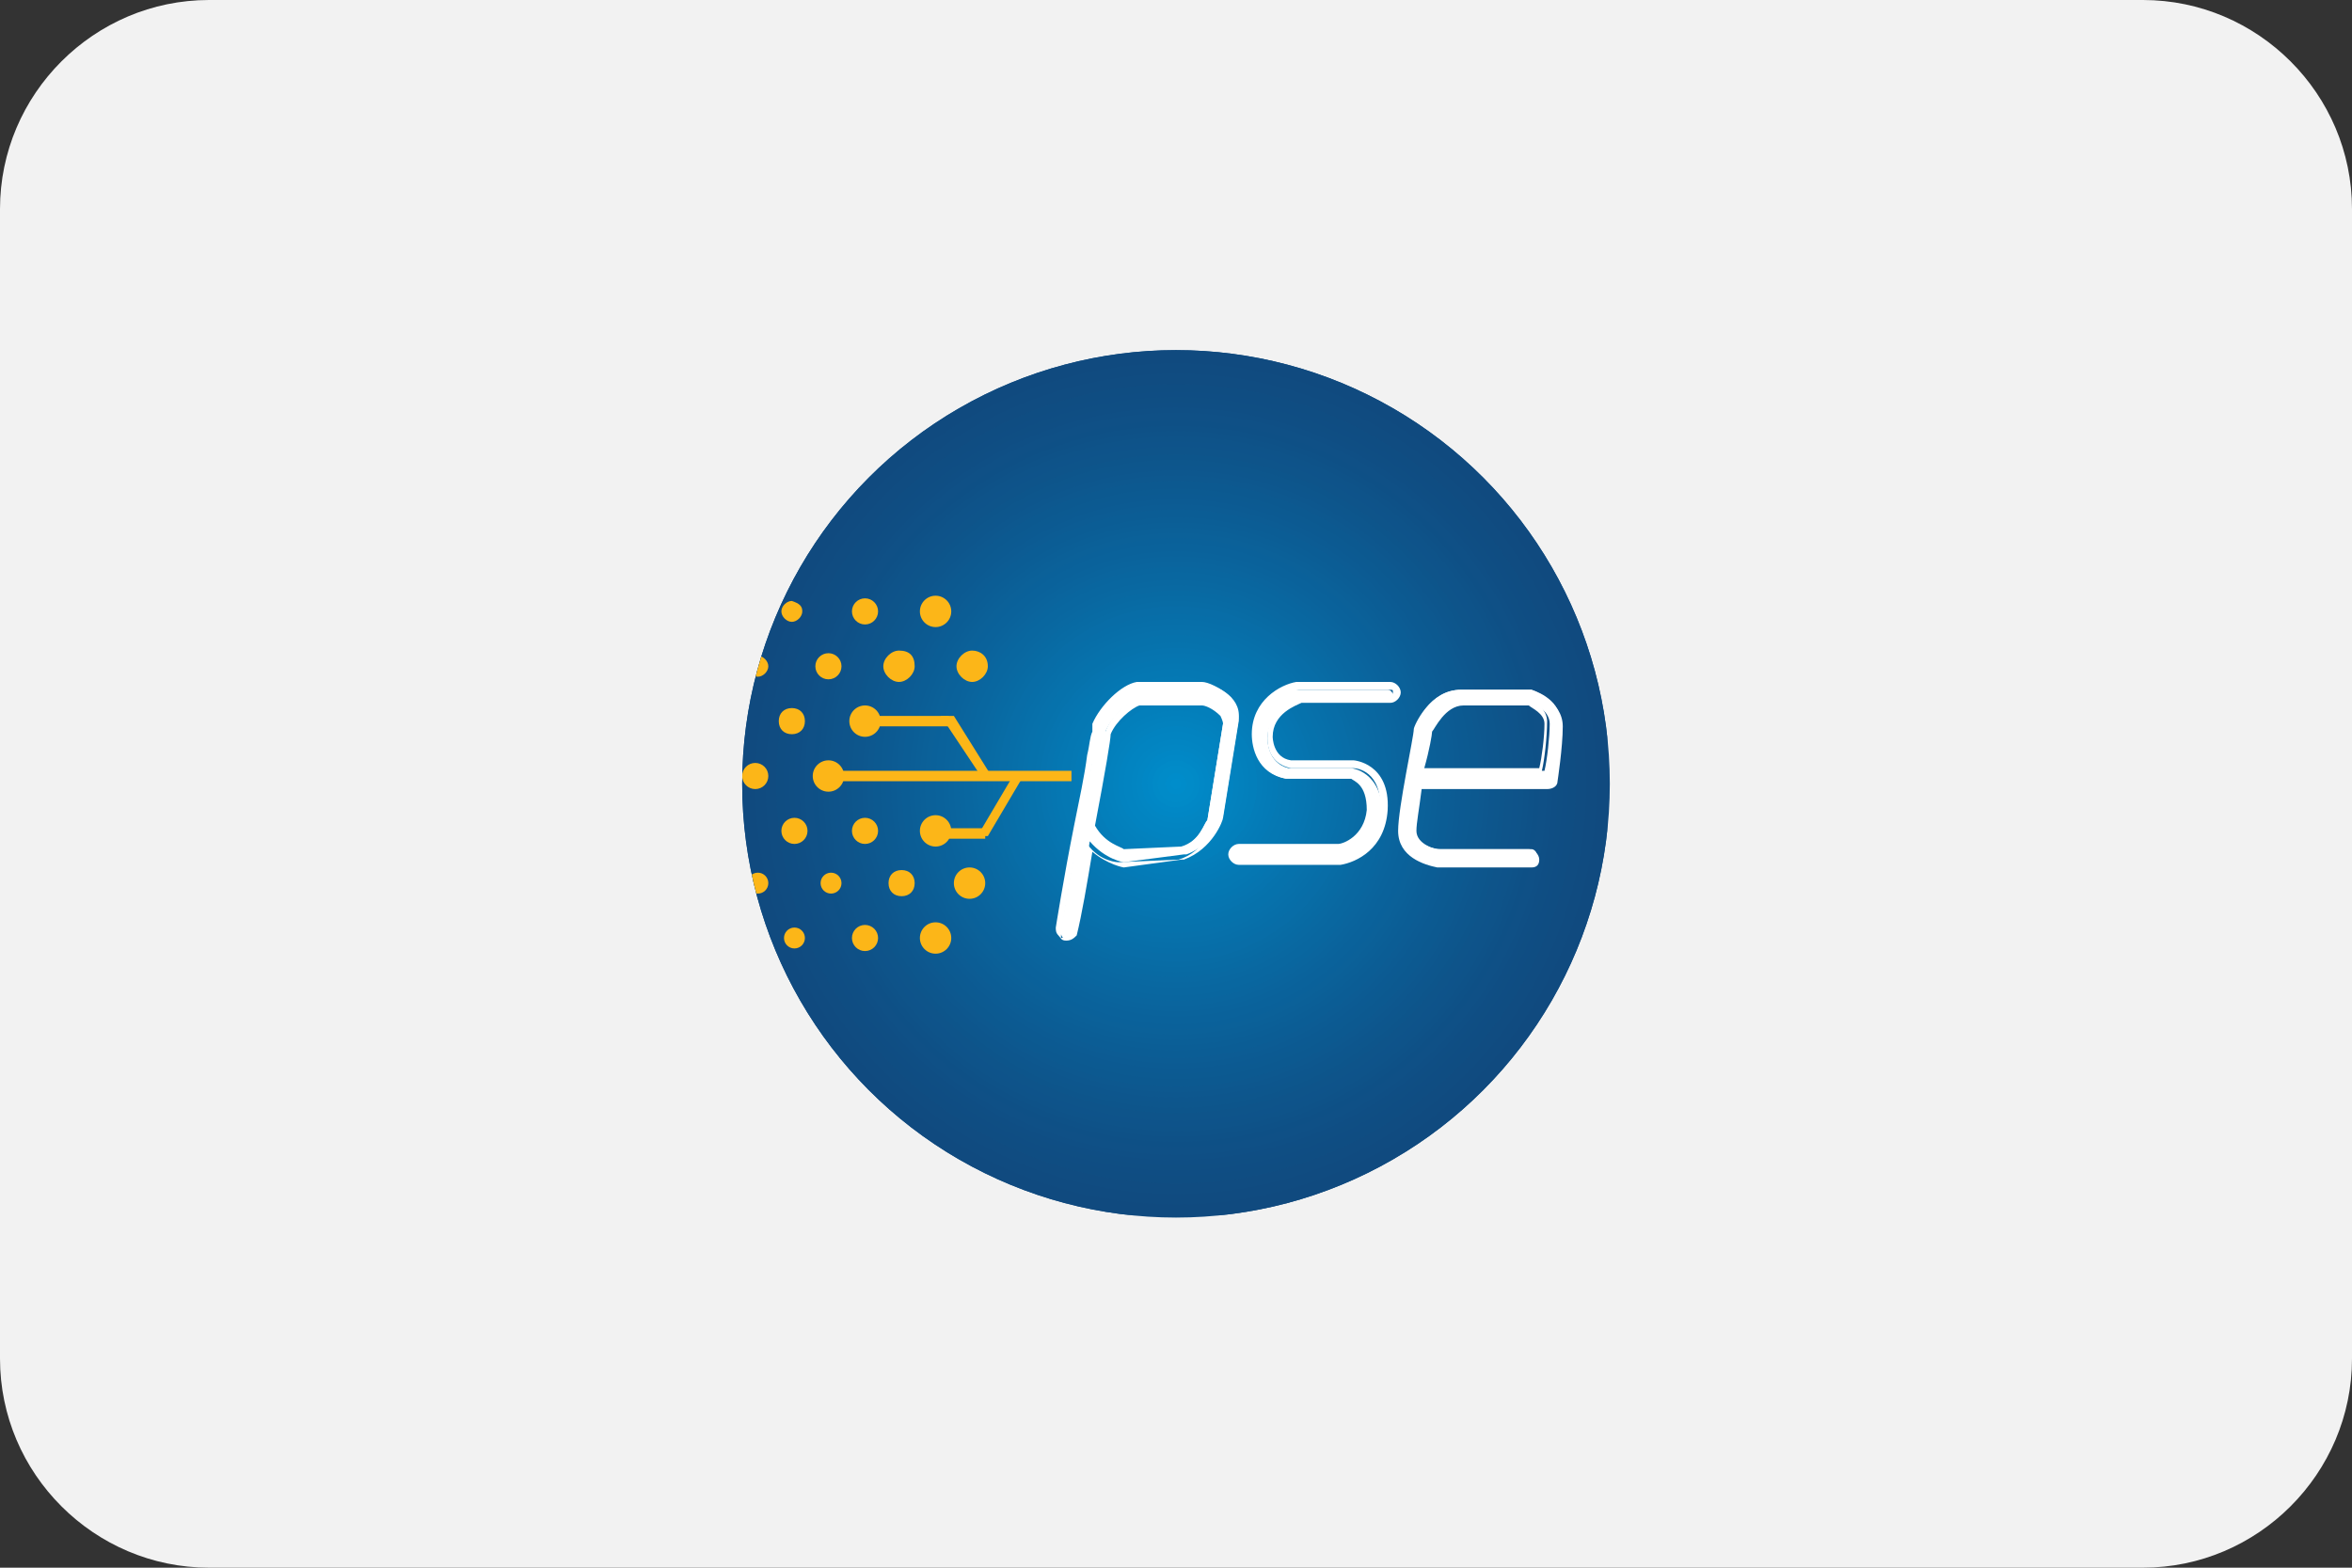 <?xml version="1.0" encoding="utf-8"?>
<!-- Generator: Adobe Illustrator 25.4.1, SVG Export Plug-In . SVG Version: 6.00 Build 0)  -->
<svg version="1.1" id="Ebene_1" xmlns="http://www.w3.org/2000/svg" xmlns:xlink="http://www.w3.org/1999/xlink" x="0px" y="0px"
	 viewBox="0 0 90 60" style="enable-background:new 0 0 90 60;" xml:space="preserve">
<rect x="0" y="0" width="90" height="60" fill="#333333" stroke="none"/>
<style type="text/css">
	.st0{fill:#F2F2F2;}
	.st1{clip-path:url(#SVGID_00000139261742813924793840000008328208598541434808_);fill:#104A7F;}
	.st2{clip-path:url(#SVGID_00000139261742813924793840000008328208598541434808_);fill:#104B80;}
	.st3{clip-path:url(#SVGID_00000139261742813924793840000008328208598541434808_);fill:#104C81;}
	.st4{clip-path:url(#SVGID_00000139261742813924793840000008328208598541434808_);fill:#0F4D82;}
	.st5{clip-path:url(#SVGID_00000139261742813924793840000008328208598541434808_);fill:#0F4D83;}
	.st6{clip-path:url(#SVGID_00000139261742813924793840000008328208598541434808_);fill:#0F4E83;}
	.st7{clip-path:url(#SVGID_00000139261742813924793840000008328208598541434808_);fill:#0F4E84;}
	.st8{clip-path:url(#SVGID_00000139261742813924793840000008328208598541434808_);fill:#0F4F85;}
	.st9{clip-path:url(#SVGID_00000139261742813924793840000008328208598541434808_);fill:#0F5086;}
	.st10{clip-path:url(#SVGID_00000139261742813924793840000008328208598541434808_);fill:#0E5086;}
	.st11{clip-path:url(#SVGID_00000139261742813924793840000008328208598541434808_);fill:#0E5187;}
	.st12{clip-path:url(#SVGID_00000139261742813924793840000008328208598541434808_);fill:#0E5288;}
	.st13{clip-path:url(#SVGID_00000139261742813924793840000008328208598541434808_);fill:#0E5389;}
	.st14{clip-path:url(#SVGID_00000139261742813924793840000008328208598541434808_);fill:#0E538A;}
	.st15{clip-path:url(#SVGID_00000139261742813924793840000008328208598541434808_);fill:#0E548A;}
	.st16{clip-path:url(#SVGID_00000139261742813924793840000008328208598541434808_);fill:#0D558B;}
	.st17{clip-path:url(#SVGID_00000139261742813924793840000008328208598541434808_);fill:#0D568C;}
	.st18{clip-path:url(#SVGID_00000139261742813924793840000008328208598541434808_);fill:#0D568D;}
	.st19{clip-path:url(#SVGID_00000139261742813924793840000008328208598541434808_);fill:#0D578E;}
	.st20{clip-path:url(#SVGID_00000139261742813924793840000008328208598541434808_);fill:#0D588F;}
	.st21{clip-path:url(#SVGID_00000139261742813924793840000008328208598541434808_);fill:#0C5990;}
	.st22{clip-path:url(#SVGID_00000139261742813924793840000008328208598541434808_);fill:#0C5A91;}
	.st23{clip-path:url(#SVGID_00000139261742813924793840000008328208598541434808_);fill:#0C5A92;}
	.st24{clip-path:url(#SVGID_00000139261742813924793840000008328208598541434808_);fill:#0C5B93;}
	.st25{clip-path:url(#SVGID_00000139261742813924793840000008328208598541434808_);fill:#0C5C94;}
	.st26{clip-path:url(#SVGID_00000139261742813924793840000008328208598541434808_);fill:#0B5D95;}
	.st27{clip-path:url(#SVGID_00000139261742813924793840000008328208598541434808_);fill:#0B5E96;}
	.st28{clip-path:url(#SVGID_00000139261742813924793840000008328208598541434808_);fill:#0B5F97;}
	.st29{clip-path:url(#SVGID_00000139261742813924793840000008328208598541434808_);fill:#0B6098;}
	.st30{clip-path:url(#SVGID_00000139261742813924793840000008328208598541434808_);fill:#0B6199;}
	.st31{clip-path:url(#SVGID_00000139261742813924793840000008328208598541434808_);fill:#0A619A;}
	.st32{clip-path:url(#SVGID_00000139261742813924793840000008328208598541434808_);fill:#0A629B;}
	.st33{clip-path:url(#SVGID_00000139261742813924793840000008328208598541434808_);fill:#0A639C;}
	.st34{clip-path:url(#SVGID_00000139261742813924793840000008328208598541434808_);fill:#0A649D;}
	.st35{clip-path:url(#SVGID_00000139261742813924793840000008328208598541434808_);fill:#0A659E;}
	.st36{clip-path:url(#SVGID_00000139261742813924793840000008328208598541434808_);fill:#09669F;}
	.st37{clip-path:url(#SVGID_00000139261742813924793840000008328208598541434808_);fill:#0967A0;}
	.st38{clip-path:url(#SVGID_00000139261742813924793840000008328208598541434808_);fill:#0968A1;}
	.st39{clip-path:url(#SVGID_00000139261742813924793840000008328208598541434808_);fill:#0969A2;}
	.st40{clip-path:url(#SVGID_00000139261742813924793840000008328208598541434808_);fill:#086AA3;}
	.st41{clip-path:url(#SVGID_00000139261742813924793840000008328208598541434808_);fill:#086BA4;}
	.st42{clip-path:url(#SVGID_00000139261742813924793840000008328208598541434808_);fill:#086CA5;}
	.st43{clip-path:url(#SVGID_00000139261742813924793840000008328208598541434808_);fill:#086DA7;}
	.st44{clip-path:url(#SVGID_00000139261742813924793840000008328208598541434808_);fill:#076EA8;}
	.st45{clip-path:url(#SVGID_00000139261742813924793840000008328208598541434808_);fill:#076FA9;}
	.st46{clip-path:url(#SVGID_00000139261742813924793840000008328208598541434808_);fill:#0770AA;}
	.st47{clip-path:url(#SVGID_00000139261742813924793840000008328208598541434808_);fill:#0771AB;}
	.st48{clip-path:url(#SVGID_00000139261742813924793840000008328208598541434808_);fill:#0672AC;}
	.st49{clip-path:url(#SVGID_00000139261742813924793840000008328208598541434808_);fill:#0673AD;}
	.st50{clip-path:url(#SVGID_00000139261742813924793840000008328208598541434808_);fill:#0674AF;}
	.st51{clip-path:url(#SVGID_00000139261742813924793840000008328208598541434808_);fill:#0675B0;}
	.st52{clip-path:url(#SVGID_00000139261742813924793840000008328208598541434808_);fill:#0576B1;}
	.st53{clip-path:url(#SVGID_00000139261742813924793840000008328208598541434808_);fill:#0577B2;}
	.st54{clip-path:url(#SVGID_00000139261742813924793840000008328208598541434808_);fill:#0578B3;}
	.st55{clip-path:url(#SVGID_00000139261742813924793840000008328208598541434808_);fill:#0579B4;}
	.st56{clip-path:url(#SVGID_00000139261742813924793840000008328208598541434808_);fill:#047AB6;}
	.st57{clip-path:url(#SVGID_00000139261742813924793840000008328208598541434808_);fill:#047BB7;}
	.st58{clip-path:url(#SVGID_00000139261742813924793840000008328208598541434808_);fill:#047CB8;}
	.st59{clip-path:url(#SVGID_00000139261742813924793840000008328208598541434808_);fill:#047DB9;}
	.st60{clip-path:url(#SVGID_00000139261742813924793840000008328208598541434808_);fill:#037FBB;}
	.st61{clip-path:url(#SVGID_00000139261742813924793840000008328208598541434808_);fill:#0380BC;}
	.st62{clip-path:url(#SVGID_00000139261742813924793840000008328208598541434808_);fill:#0381BD;}
	.st63{clip-path:url(#SVGID_00000139261742813924793840000008328208598541434808_);fill:#0382BE;}
	.st64{clip-path:url(#SVGID_00000139261742813924793840000008328208598541434808_);fill:#0283C0;}
	.st65{clip-path:url(#SVGID_00000139261742813924793840000008328208598541434808_);fill:#0284C1;}
	.st66{clip-path:url(#SVGID_00000139261742813924793840000008328208598541434808_);fill:#0285C2;}
	.st67{clip-path:url(#SVGID_00000139261742813924793840000008328208598541434808_);fill:#0286C3;}
	.st68{clip-path:url(#SVGID_00000139261742813924793840000008328208598541434808_);fill:#0187C5;}
	.st69{clip-path:url(#SVGID_00000139261742813924793840000008328208598541434808_);fill:#0188C6;}
	.st70{clip-path:url(#SVGID_00000139261742813924793840000008328208598541434808_);fill:#018AC7;}
	.st71{clip-path:url(#SVGID_00000139261742813924793840000008328208598541434808_);fill:#018BC8;}
	.st72{clip-path:url(#SVGID_00000139261742813924793840000008328208598541434808_);fill:#008CCA;}
	.st73{clip-path:url(#SVGID_00000139261742813924793840000008328208598541434808_);fill:#008DCB;}
	.st74{clip-path:url(#SVGID_00000124869471371258658280000014888755167309703563_);}
	.st75{fill:#FFFFFF;}
	.st76{fill:#FCB618;}
</style>
<path class="st0" d="M8,0h74c4.4,0,8,3.6,8,8v44c0,4.4-3.6,8-8,8H8c-4.4,0-8-3.6-8-8V8C0,3.6,3.6,0,8,0z"/>
<g>
	<g id="XMLID_71_">
		<g>
			<defs>
				<circle id="SVGID_1_" cx="45" cy="30" r="16.6"/>
			</defs>
			<clipPath id="SVGID_00000145746718582391766010000004393718477603260072_">
				<use xlink:href="#SVGID_1_"  style="overflow:visible;"/>
			</clipPath>
			
				<rect x="28.4" y="13.4" style="clip-path:url(#SVGID_00000145746718582391766010000004393718477603260072_);fill:#104A7F;" width="33.1" height="33.1"/>
			
				<circle style="clip-path:url(#SVGID_00000145746718582391766010000004393718477603260072_);fill:#104A7F;" cx="45" cy="30" r="16.6"/>
			
				<circle style="clip-path:url(#SVGID_00000145746718582391766010000004393718477603260072_);fill:#104A7F;" cx="45" cy="30" r="16.3"/>
			
				<circle style="clip-path:url(#SVGID_00000145746718582391766010000004393718477603260072_);fill:#104B80;" cx="45" cy="30" r="16.1"/>
			
				<circle style="clip-path:url(#SVGID_00000145746718582391766010000004393718477603260072_);fill:#104B80;" cx="45" cy="30" r="15.9"/>
			
				<circle style="clip-path:url(#SVGID_00000145746718582391766010000004393718477603260072_);fill:#104C81;" cx="45" cy="30" r="15.7"/>
			
				<circle style="clip-path:url(#SVGID_00000145746718582391766010000004393718477603260072_);fill:#104C81;" cx="45" cy="30" r="15.5"/>
			
				<circle style="clip-path:url(#SVGID_00000145746718582391766010000004393718477603260072_);fill:#0F4D82;" cx="45" cy="30" r="15.3"/>
			
				<circle style="clip-path:url(#SVGID_00000145746718582391766010000004393718477603260072_);fill:#0F4D83;" cx="45" cy="30" r="15"/>
			
				<circle style="clip-path:url(#SVGID_00000145746718582391766010000004393718477603260072_);fill:#0F4E83;" cx="45" cy="30" r="14.8"/>
			
				<circle style="clip-path:url(#SVGID_00000145746718582391766010000004393718477603260072_);fill:#0F4E84;" cx="45" cy="30" r="14.6"/>
			
				<circle style="clip-path:url(#SVGID_00000145746718582391766010000004393718477603260072_);fill:#0F4F85;" cx="45" cy="30" r="14.4"/>
			
				<circle style="clip-path:url(#SVGID_00000145746718582391766010000004393718477603260072_);fill:#0F5086;" cx="45" cy="30" r="14.2"/>
			
				<circle style="clip-path:url(#SVGID_00000145746718582391766010000004393718477603260072_);fill:#0E5086;" cx="45" cy="30" r="13.9"/>
			
				<circle style="clip-path:url(#SVGID_00000145746718582391766010000004393718477603260072_);fill:#0E5187;" cx="45" cy="30" r="13.7"/>
			
				<circle style="clip-path:url(#SVGID_00000145746718582391766010000004393718477603260072_);fill:#0E5288;" cx="45" cy="30" r="13.5"/>
			
				<circle style="clip-path:url(#SVGID_00000145746718582391766010000004393718477603260072_);fill:#0E5389;" cx="45" cy="30" r="13.3"/>
			
				<circle style="clip-path:url(#SVGID_00000145746718582391766010000004393718477603260072_);fill:#0E538A;" cx="45" cy="30" r="13.1"/>
			
				<circle style="clip-path:url(#SVGID_00000145746718582391766010000004393718477603260072_);fill:#0E548A;" cx="45" cy="30" r="12.9"/>
			
				<circle style="clip-path:url(#SVGID_00000145746718582391766010000004393718477603260072_);fill:#0D558B;" cx="45" cy="30" r="12.6"/>
			
				<circle style="clip-path:url(#SVGID_00000145746718582391766010000004393718477603260072_);fill:#0D568C;" cx="45" cy="30" r="12.4"/>
			
				<circle style="clip-path:url(#SVGID_00000145746718582391766010000004393718477603260072_);fill:#0D568D;" cx="45" cy="30" r="12.2"/>
			
				<circle style="clip-path:url(#SVGID_00000145746718582391766010000004393718477603260072_);fill:#0D578E;" cx="45" cy="30" r="12"/>
			
				<circle style="clip-path:url(#SVGID_00000145746718582391766010000004393718477603260072_);fill:#0D588F;" cx="45" cy="30" r="11.8"/>
			
				<circle style="clip-path:url(#SVGID_00000145746718582391766010000004393718477603260072_);fill:#0C5990;" cx="45" cy="30" r="11.6"/>
			
				<circle style="clip-path:url(#SVGID_00000145746718582391766010000004393718477603260072_);fill:#0C5A91;" cx="45" cy="30" r="11.3"/>
			
				<circle style="clip-path:url(#SVGID_00000145746718582391766010000004393718477603260072_);fill:#0C5A92;" cx="45" cy="30" r="11.1"/>
			
				<circle style="clip-path:url(#SVGID_00000145746718582391766010000004393718477603260072_);fill:#0C5B93;" cx="45" cy="30" r="10.9"/>
			
				<circle style="clip-path:url(#SVGID_00000145746718582391766010000004393718477603260072_);fill:#0C5C94;" cx="45" cy="30" r="10.7"/>
			
				<circle style="clip-path:url(#SVGID_00000145746718582391766010000004393718477603260072_);fill:#0B5D95;" cx="45" cy="30" r="10.5"/>
			
				<circle style="clip-path:url(#SVGID_00000145746718582391766010000004393718477603260072_);fill:#0B5E96;" cx="45" cy="30" r="10.2"/>
			
				<circle style="clip-path:url(#SVGID_00000145746718582391766010000004393718477603260072_);fill:#0B5F97;" cx="45" cy="30" r="10"/>
			
				<circle style="clip-path:url(#SVGID_00000145746718582391766010000004393718477603260072_);fill:#0B6098;" cx="45" cy="30" r="9.8"/>
			
				<circle style="clip-path:url(#SVGID_00000145746718582391766010000004393718477603260072_);fill:#0B6199;" cx="45" cy="30" r="9.6"/>
			
				<circle style="clip-path:url(#SVGID_00000145746718582391766010000004393718477603260072_);fill:#0A619A;" cx="45" cy="30" r="9.4"/>
			
				<circle style="clip-path:url(#SVGID_00000145746718582391766010000004393718477603260072_);fill:#0A629B;" cx="45" cy="30" r="9.2"/>
			
				<circle style="clip-path:url(#SVGID_00000145746718582391766010000004393718477603260072_);fill:#0A639C;" cx="45" cy="30" r="8.9"/>
			
				<circle style="clip-path:url(#SVGID_00000145746718582391766010000004393718477603260072_);fill:#0A649D;" cx="45" cy="30" r="8.7"/>
			
				<circle style="clip-path:url(#SVGID_00000145746718582391766010000004393718477603260072_);fill:#0A659E;" cx="45" cy="30" r="8.5"/>
			
				<circle style="clip-path:url(#SVGID_00000145746718582391766010000004393718477603260072_);fill:#09669F;" cx="45" cy="30" r="8.3"/>
			
				<circle style="clip-path:url(#SVGID_00000145746718582391766010000004393718477603260072_);fill:#0967A0;" cx="45" cy="30" r="8.1"/>
			
				<circle style="clip-path:url(#SVGID_00000145746718582391766010000004393718477603260072_);fill:#0968A1;" cx="45" cy="30" r="7.8"/>
			
				<circle style="clip-path:url(#SVGID_00000145746718582391766010000004393718477603260072_);fill:#0969A2;" cx="45" cy="30" r="7.6"/>
			
				<circle style="clip-path:url(#SVGID_00000145746718582391766010000004393718477603260072_);fill:#086AA3;" cx="45" cy="30" r="7.4"/>
			
				<circle style="clip-path:url(#SVGID_00000145746718582391766010000004393718477603260072_);fill:#086BA4;" cx="45" cy="30" r="7.2"/>
			
				<circle style="clip-path:url(#SVGID_00000145746718582391766010000004393718477603260072_);fill:#086CA5;" cx="45" cy="30" r="7"/>
			
				<circle style="clip-path:url(#SVGID_00000145746718582391766010000004393718477603260072_);fill:#086DA7;" cx="45" cy="30" r="6.8"/>
			
				<circle style="clip-path:url(#SVGID_00000145746718582391766010000004393718477603260072_);fill:#076EA8;" cx="45" cy="30" r="6.5"/>
			
				<circle style="clip-path:url(#SVGID_00000145746718582391766010000004393718477603260072_);fill:#076FA9;" cx="45" cy="30" r="6.3"/>
			
				<circle style="clip-path:url(#SVGID_00000145746718582391766010000004393718477603260072_);fill:#0770AA;" cx="45" cy="30" r="6.1"/>
			
				<circle style="clip-path:url(#SVGID_00000145746718582391766010000004393718477603260072_);fill:#0771AB;" cx="45" cy="30" r="5.9"/>
			
				<circle style="clip-path:url(#SVGID_00000145746718582391766010000004393718477603260072_);fill:#0672AC;" cx="45" cy="30" r="5.7"/>
			
				<circle style="clip-path:url(#SVGID_00000145746718582391766010000004393718477603260072_);fill:#0673AD;" cx="45" cy="30" r="5.4"/>
			
				<circle style="clip-path:url(#SVGID_00000145746718582391766010000004393718477603260072_);fill:#0674AF;" cx="45" cy="30" r="5.2"/>
			
				<circle style="clip-path:url(#SVGID_00000145746718582391766010000004393718477603260072_);fill:#0675B0;" cx="45" cy="30" r="5"/>
			
				<circle style="clip-path:url(#SVGID_00000145746718582391766010000004393718477603260072_);fill:#0576B1;" cx="45" cy="30" r="4.8"/>
			
				<circle style="clip-path:url(#SVGID_00000145746718582391766010000004393718477603260072_);fill:#0577B2;" cx="45" cy="30" r="4.6"/>
			
				<circle style="clip-path:url(#SVGID_00000145746718582391766010000004393718477603260072_);fill:#0578B3;" cx="45" cy="30" r="4.4"/>
			
				<circle style="clip-path:url(#SVGID_00000145746718582391766010000004393718477603260072_);fill:#0579B4;" cx="45" cy="30" r="4.1"/>
			
				<circle style="clip-path:url(#SVGID_00000145746718582391766010000004393718477603260072_);fill:#047AB6;" cx="45" cy="30" r="3.9"/>
			
				<circle style="clip-path:url(#SVGID_00000145746718582391766010000004393718477603260072_);fill:#047BB7;" cx="45" cy="30" r="3.7"/>
			
				<circle style="clip-path:url(#SVGID_00000145746718582391766010000004393718477603260072_);fill:#047CB8;" cx="45" cy="30" r="3.5"/>
			
				<circle style="clip-path:url(#SVGID_00000145746718582391766010000004393718477603260072_);fill:#047DB9;" cx="45" cy="30" r="3.3"/>
			
				<circle style="clip-path:url(#SVGID_00000145746718582391766010000004393718477603260072_);fill:#037FBB;" cx="45" cy="30" r="3.1"/>
			
				<circle style="clip-path:url(#SVGID_00000145746718582391766010000004393718477603260072_);fill:#0380BC;" cx="45" cy="30" r="2.8"/>
			
				<circle style="clip-path:url(#SVGID_00000145746718582391766010000004393718477603260072_);fill:#0381BD;" cx="45" cy="30" r="2.6"/>
			
				<circle style="clip-path:url(#SVGID_00000145746718582391766010000004393718477603260072_);fill:#0382BE;" cx="45" cy="30" r="2.4"/>
			
				<circle style="clip-path:url(#SVGID_00000145746718582391766010000004393718477603260072_);fill:#0283C0;" cx="45" cy="30" r="2.2"/>
			
				<circle style="clip-path:url(#SVGID_00000145746718582391766010000004393718477603260072_);fill:#0284C1;" cx="45" cy="30" r="2"/>
			
				<circle style="clip-path:url(#SVGID_00000145746718582391766010000004393718477603260072_);fill:#0285C2;" cx="45" cy="30" r="1.7"/>
			
				<circle style="clip-path:url(#SVGID_00000145746718582391766010000004393718477603260072_);fill:#0286C3;" cx="45" cy="30" r="1.5"/>
			
				<circle style="clip-path:url(#SVGID_00000145746718582391766010000004393718477603260072_);fill:#0187C5;" cx="45" cy="30" r="1.3"/>
			
				<circle style="clip-path:url(#SVGID_00000145746718582391766010000004393718477603260072_);fill:#0188C6;" cx="45" cy="30" r="1.1"/>
			
				<circle style="clip-path:url(#SVGID_00000145746718582391766010000004393718477603260072_);fill:#018AC7;" cx="45" cy="30" r="0.9"/>
			
				<circle style="clip-path:url(#SVGID_00000145746718582391766010000004393718477603260072_);fill:#018BC8;" cx="45" cy="30" r="0.7"/>
			
				<circle style="clip-path:url(#SVGID_00000145746718582391766010000004393718477603260072_);fill:#008CCA;" cx="45" cy="30" r="0.4"/>
			
				<circle style="clip-path:url(#SVGID_00000145746718582391766010000004393718477603260072_);fill:#008DCB;" cx="45" cy="30" r="0.2"/>
		</g>
	</g>
	<g id="XMLID_76_">
		<defs>
			<circle id="SVGID_00000078751734350230064440000016301254705186940090_" cx="45" cy="30" r="16.6"/>
		</defs>
		<clipPath id="SVGID_00000024716495459829865190000007393895891888373127_">
			<use xlink:href="#SVGID_00000078751734350230064440000016301254705186940090_"  style="overflow:visible;"/>
		</clipPath>
		<g id="XMLID_1_" style="clip-path:url(#SVGID_00000024716495459829865190000007393895891888373127_);">
			<g id="XMLID_2_">
				<g id="XMLID_3_">
					<path class="st75" d="M51.3,33h-3.9c-0.1,0-0.2-0.1-0.2-0.2c0-0.1,0.1-0.2,0.2-0.2h3.8c0.1,0,1.2-0.3,1.2-1.5
						c0-1.2-0.6-1.3-0.7-1.3c0,0-2.5,0-2.5,0c-1-0.2-1.2-1.1-1.2-1.5c0-1.2,1-1.8,1.6-1.9c0,0,0,0,0,0h3.5c0.1,0,0.2,0.1,0.2,0.2
						c0,0.1-0.1,0.2-0.2,0.2h-3.4c-0.2,0-1.2,0.4-1.2,1.5c0,0,0,0,0,0c0,0,0,0.9,0.8,1.1c0,0,2.4,0,2.4,0c0,0,1.2,0.1,1.2,1.8
						C52.9,32.4,51.9,32.9,51.3,33C51.3,33,51.3,33,51.3,33z"/>
					<path class="st75" d="M51.3,33.1h-3.9c-0.2,0-0.4-0.2-0.4-0.4c0-0.2,0.2-0.4,0.4-0.4h3.8c0.2,0,1-0.3,1.1-1.3
						c0-1-0.5-1.1-0.6-1.2c-0.2,0-2.4,0-2.5,0l0,0c-1.1-0.2-1.3-1.2-1.3-1.7c0-1.3,1.1-1.9,1.7-2c0,0,0.1,0,0.1,0h3.5
						c0.2,0,0.4,0.2,0.4,0.4s-0.2,0.4-0.4,0.4h-3.4c-0.2,0.1-1.1,0.4-1.1,1.3l0,0c0,0,0,0.8,0.7,0.9l2,0c0.2,0,0.3,0,0.4,0l0,0
						c0,0,1.4,0.1,1.3,1.9C53,32.5,51.9,33,51.3,33.1C51.3,33.1,51.3,33.1,51.3,33.1z M47.4,32.7C47.4,32.7,47.4,32.7,47.4,32.7
						c-0.1,0.1,0,0.1,0,0.1h3.9c0,0,0,0,0,0c0.5-0.1,1.4-0.6,1.5-1.8c0.1-1.5-0.9-1.6-1-1.6c-0.1,0-1.6,0-2.4,0l0,0
						c-1-0.2-0.9-1.2-0.9-1.2c0-1.2,1.2-1.6,1.3-1.6l0,0h3.4c0,0,0.1,0,0.1-0.1s0-0.1-0.1-0.1h-3.5c0,0,0,0,0,0
						c-0.5,0.1-1.5,0.6-1.5,1.8c0,0.5,0.2,1.2,1,1.4c0.1,0,0.5,0,2.5,0l0,0c0.1,0,0.9,0.1,0.9,1.5c0,1.3-1.2,1.6-1.3,1.6l0,0H47.4z"
						/>
				</g>
			</g>
			<g id="XMLID_4_">
				<g id="XMLID_5_">
					<path class="st75" d="M58.6,33H55c0,0,0,0,0,0c-0.5-0.1-1.4-0.4-1.4-1.3c0-0.9,0.6-3.8,0.6-3.9c0,0,0,0,0,0
						c0-0.1,0.5-1.4,1.7-1.4h2.6c0,0,0,0,0.1,0c0,0,1.1,0.3,1.1,1.2c0,0.8-0.2,2-0.2,2.1c0,0.1-0.1,0.2-0.2,0.2l-5,0
						c-0.1,0.7-0.2,1.4-0.2,1.8c0,0.7,0.9,0.8,1,0.8h3.5c0.1,0,0.2,0.1,0.2,0.2S58.7,33,58.6,33z M54.7,28c0,0.1-0.2,0.8-0.3,1.5
						l4.7,0c0.1-0.4,0.2-1.3,0.2-1.8c0-0.5-0.6-0.8-0.8-0.8h-2.5C55.1,26.9,54.7,27.9,54.7,28z"/>
					<path class="st75" d="M58.6,33.2H55c0,0,0,0,0,0c-0.5-0.1-1.5-0.4-1.5-1.4c0-0.9,0.6-3.6,0.6-3.9c0,0,0,0,0,0
						c0-0.1,0.6-1.5,1.8-1.5h2.6c0,0,0.1,0,0.1,0c0,0,1.2,0.4,1.2,1.4c0,0.8-0.2,2.1-0.2,2.1c0,0.2-0.2,0.3-0.4,0.3l-4.8,0
						c-0.1,0.8-0.2,1.3-0.2,1.6c0,0.5,0.7,0.7,0.8,0.7h3.5c0.2,0,0.4,0.2,0.4,0.4S58.8,33.2,58.6,33.2z M55.9,26.6
						c-1.1,0-1.5,1.3-1.6,1.3c0,0.1-0.6,2.9-0.6,3.9c0,0.8,0.8,1.1,1.3,1.1l3.6,0c0,0,0.1,0,0.1-0.1c0,0,0-0.1-0.1-0.1l-3.6,0
						c-0.5-0.1-1.1-0.4-1.1-1c0-0.3,0.1-0.9,0.2-1.8l0-0.1l5.1,0c0,0,0.1,0,0.1-0.1c0,0,0.2-1.3,0.2-2.1c0-0.8-0.9-1.1-1-1.1
						c0,0,0,0,0,0H55.9z M54.2,29.7l0-0.2c0.1-0.8,0.3-1.5,0.3-1.6l0,0c0.1-0.1,0.5-1.2,1.4-1.2h2.5l0,0c0.4,0.1,0.8,0.5,0.8,0.9
						c0,0.6-0.1,1.5-0.2,1.9l0,0.1L54.2,29.7z M54.8,28c0,0.1-0.1,0.7-0.3,1.4l4.4,0c0.1-0.4,0.2-1.2,0.2-1.7c0-0.4-0.5-0.6-0.6-0.7
						h-2.5C55.3,27,54.9,27.9,54.8,28z"/>
				</g>
			</g>
			<g id="XMLID_8_">
				<g id="XMLID_9_">
					<path class="st75" d="M40.8,35.9C40.8,35.9,40.7,35.9,40.8,35.9c-0.2,0-0.2-0.1-0.2-0.3c0,0,0.3-1.9,0.7-3.9
						c0.2-1,0.4-1.9,0.5-2.7c0.1-0.4,0.1-0.7,0.2-0.9c0-0.2,0.1-0.3,0.1-0.4l0,0c0.2-0.7,1-1.4,1.6-1.5c0,0,0,0,0.1,0
						c0.1,0,1.5,0,2.4,0c0,0,0,0,0,0c0.2,0,1.3,0.4,1.2,1.3c0,0,0,0,0,0l-0.6,3.7c0,0,0,0,0,0c0,0-0.3,1.1-1.4,1.5c0,0,0,0-0.1,0
						L43,33c0,0,0,0,0,0c0,0-0.7-0.1-1.3-0.8c-0.2,1.3-0.5,2.7-0.6,3.5C41,35.8,40.9,35.9,40.8,35.9z M41.7,31.6
						c0.4,0.8,1.1,1,1.2,1l2.2-0.1c0.8-0.2,1-1.1,1.1-1.1l0.6-3.7c0.1-0.4-0.6-0.9-0.8-0.9c-0.2,0-0.7,0-1.2,0c-0.3,0-0.6,0-0.9,0
						c-0.2,0-0.3,0-0.4,0c-0.4,0.1-1,0.7-1.2,1.2C42.4,28.2,42.1,29.8,41.7,31.6z"/>
					<path class="st75" d="M40.8,36C40.8,36,40.7,36,40.8,36c-0.2,0-0.2-0.1-0.3-0.2c-0.1-0.1-0.1-0.2-0.1-0.3c0,0,0.3-1.9,0.7-3.9
						c0.2-1,0.4-1.9,0.5-2.7c0.1-0.4,0.1-0.7,0.2-0.9c0-0.1,0-0.2,0-0.2l0,0l0-0.1c0.3-0.7,1.1-1.5,1.7-1.6c0,0,0.1,0,0.1,0
						c0.1,0,1.3,0,2.4,0c0.2,0,0.7,0.2,1.1,0.6c0.2,0.3,0.3,0.6,0.3,0.9c0,0,0,0,0,0l-0.6,3.7c0,0,0,0,0,0c0,0.1-0.4,1.2-1.5,1.6
						c0,0-0.1,0-0.1,0L43,33.2c0,0,0,0,0,0c0,0-0.6-0.1-1.2-0.6c-0.2,1.2-0.4,2.4-0.6,3.2C41.1,35.9,41,36,40.8,36z M42.1,27.9
						L42.1,27.9c0,0.1-0.1,0.2-0.1,0.4c0,0.2-0.1,0.5-0.2,0.9c-0.1,0.7-0.3,1.7-0.5,2.7c-0.4,1.9-0.7,3.9-0.7,3.9c0,0,0,0,0,0.1
						c0,0,0,0,0,0l0,0c0,0,0.1,0,0.1-0.1c0.1-0.8,0.4-2.1,0.6-3.5l0.1-0.3l0.2,0.3c0.5,0.7,1.2,0.7,1.2,0.7l2.3-0.1c0,0,0,0,0,0
						c1-0.3,1.3-1.3,1.3-1.4l0.6-3.8c0-0.2,0-0.5-0.2-0.7c-0.3-0.3-0.8-0.5-0.9-0.5c0,0,0,0,0,0c-0.8,0-2.3,0-2.5,0c0,0,0,0,0,0
						C43.1,26.6,42.4,27.3,42.1,27.9z M43,32.7L43,32.7c-0.2,0-0.9-0.2-1.4-1.1l0,0l0,0c0.3-1.5,0.6-3.4,0.7-3.6l0,0
						c0.2-0.6,0.9-1.2,1.3-1.3l0,0l0,0c0.1,0,0.2,0,0.3,0c0.2,0,0.5,0,0.9,0c0.5,0,1,0,1.2,0c0,0,0,0,0,0c0.2,0,0.5,0.2,0.8,0.4
						c0.2,0.2,0.2,0.4,0.2,0.6l-0.6,3.7c0,0.1-0.3,1-1.2,1.2l0,0L43,32.7z M41.9,31.6c0.4,0.7,1,0.8,1.1,0.9l2.2-0.1
						c0.7-0.2,0.9-0.9,1-1l0.6-3.7c0-0.1-0.1-0.3-0.1-0.3C46.4,27.1,46.1,27,46,27c-0.2,0-0.7,0-1.2,0c-0.3,0-0.6,0-0.9,0
						c-0.2,0-0.3,0-0.3,0c-0.3,0.1-0.9,0.6-1.1,1.1C42.5,28.3,42.3,29.5,41.9,31.6z"/>
				</g>
			</g>
			<g id="XMLID_12_">
				<path class="st76" d="M37.8,25.5c0,0.3-0.3,0.6-0.6,0.6c-0.3,0-0.6-0.3-0.6-0.6c0-0.3,0.3-0.6,0.6-0.6
					C37.5,24.9,37.8,25.1,37.8,25.5z"/>
			</g>
			<g id="XMLID_13_">
				<circle class="st76" cx="35.8" cy="23.4" r="0.6"/>
			</g>
			<g id="XMLID_15_">
				<path class="st76" d="M35,25.5c0,0.3-0.3,0.6-0.6,0.6c-0.3,0-0.6-0.3-0.6-0.6c0-0.3,0.3-0.6,0.6-0.6C34.8,24.9,35,25.1,35,25.5z
					"/>
			</g>
			<g id="XMLID_16_">
				<circle class="st76" cx="37.1" cy="33.8" r="0.6"/>
			</g>
			<g id="XMLID_17_">
				<circle class="st76" cx="35.8" cy="31.8" r="0.6"/>
			</g>
			<g id="XMLID_21_">
				<circle class="st76" cx="33.1" cy="31.8" r="0.5"/>
			</g>
			<g id="XMLID_22_">
				<path class="st76" d="M35,33.8c0,0.3-0.2,0.5-0.5,0.5c-0.3,0-0.5-0.2-0.5-0.5s0.2-0.5,0.5-0.5C34.8,33.3,35,33.5,35,33.8z"/>
			</g>
			<g id="XMLID_23_">
				<circle class="st76" cx="33.1" cy="35.9" r="0.5"/>
			</g>
			<g id="XMLID_24_">
				<circle class="st76" cx="31.8" cy="33.8" r="0.4"/>
			</g>
			<g id="XMLID_25_">
				<circle class="st76" cx="27" cy="29.7" r="0.4"/>
			</g>
			<g id="XMLID_26_">
				<circle class="st76" cx="27.7" cy="27.6" r="0.4"/>
			</g>
			<g id="XMLID_27_">
				<path class="st76" d="M29.4,25.5c0,0.2-0.2,0.4-0.4,0.4c-0.2,0-0.4-0.2-0.4-0.4c0-0.2,0.2-0.4,0.4-0.4
					C29.2,25.1,29.4,25.3,29.4,25.5z"/>
			</g>
			<g id="XMLID_28_">
				<path class="st76" d="M30.7,23.4c0,0.2-0.2,0.4-0.4,0.4c-0.2,0-0.4-0.2-0.4-0.4c0-0.2,0.2-0.4,0.4-0.4
					C30.6,23.1,30.7,23.2,30.7,23.4z"/>
			</g>
			<g id="XMLID_29_">
				<circle class="st76" cx="30.4" cy="35.9" r="0.4"/>
			</g>
			<g id="XMLID_30_">
				<circle class="st76" cx="29" cy="33.8" r="0.4"/>
			</g>
			<g id="XMLID_32_">
				<circle class="st76" cx="27.7" cy="31.8" r="0.4"/>
			</g>
			<g id="XMLID_33_">
				<circle class="st76" cx="26.9" cy="33.8" r="0.2"/>
			</g>
			<g id="XMLID_34_">
				<circle class="st76" cx="25.7" cy="31.8" r="0.2"/>
			</g>
			<g id="XMLID_38_">
				<path class="st76" d="M25.1,29.7c0,0.1-0.1,0.2-0.2,0.2c-0.1,0-0.2-0.1-0.2-0.2s0.1-0.2,0.2-0.2C25,29.5,25.1,29.5,25.1,29.7z"
					/>
			</g>
			<g id="XMLID_39_">
				<circle class="st76" cx="25.6" cy="27.6" r="0.2"/>
			</g>
			<g id="XMLID_40_">
				<circle class="st76" cx="27" cy="25.5" r="0.2"/>
			</g>
			<g id="XMLID_41_">
				<circle class="st76" cx="30.4" cy="31.8" r="0.5"/>
			</g>
			<g id="XMLID_46_">
				<circle class="st76" cx="28.9" cy="29.7" r="0.5"/>
			</g>
			<g id="XMLID_47_">
				<path class="st76" d="M30.8,27.6c0,0.3-0.2,0.5-0.5,0.5c-0.3,0-0.5-0.2-0.5-0.5c0-0.3,0.2-0.5,0.5-0.5
					C30.6,27.1,30.8,27.3,30.8,27.6z"/>
			</g>
			<g id="XMLID_48_">
				<circle class="st76" cx="31.7" cy="25.5" r="0.5"/>
			</g>
			<g id="XMLID_49_">
				<circle class="st76" cx="33.1" cy="23.4" r="0.5"/>
			</g>
			<g id="XMLID_50_">
				<circle class="st76" cx="31.7" cy="29.7" r="0.6"/>
			</g>
			<g id="XMLID_51_">
				<circle class="st76" cx="33.1" cy="27.6" r="0.6"/>
			</g>
			<g id="XMLID_52_">
				<circle class="st76" cx="35.8" cy="35.9" r="0.6"/>
			</g>
			<g id="XMLID_70_">
				<rect x="32" y="29.5" class="st76" width="9" height="0.4"/>
			</g>
			<g id="XMLID_66_">
				<rect x="33.5" y="27.4" class="st76" width="2.8" height="0.4"/>
			</g>
			<g id="XMLID_69_">
				<polygon class="st76" points="37.6,29.8 36,27.4 36.5,27.4 38,29.8 				"/>
			</g>
			<g id="XMLID_68_">
				<rect x="36.3" y="31.7" class="st76" width="1.4" height="0.4"/>
			</g>
			<g id="XMLID_67_">
				<polygon class="st76" points="37.4,32 38.7,29.8 39.1,29.8 37.8,32 				"/>
			</g>
		</g>
	</g>
</g>
</svg>

